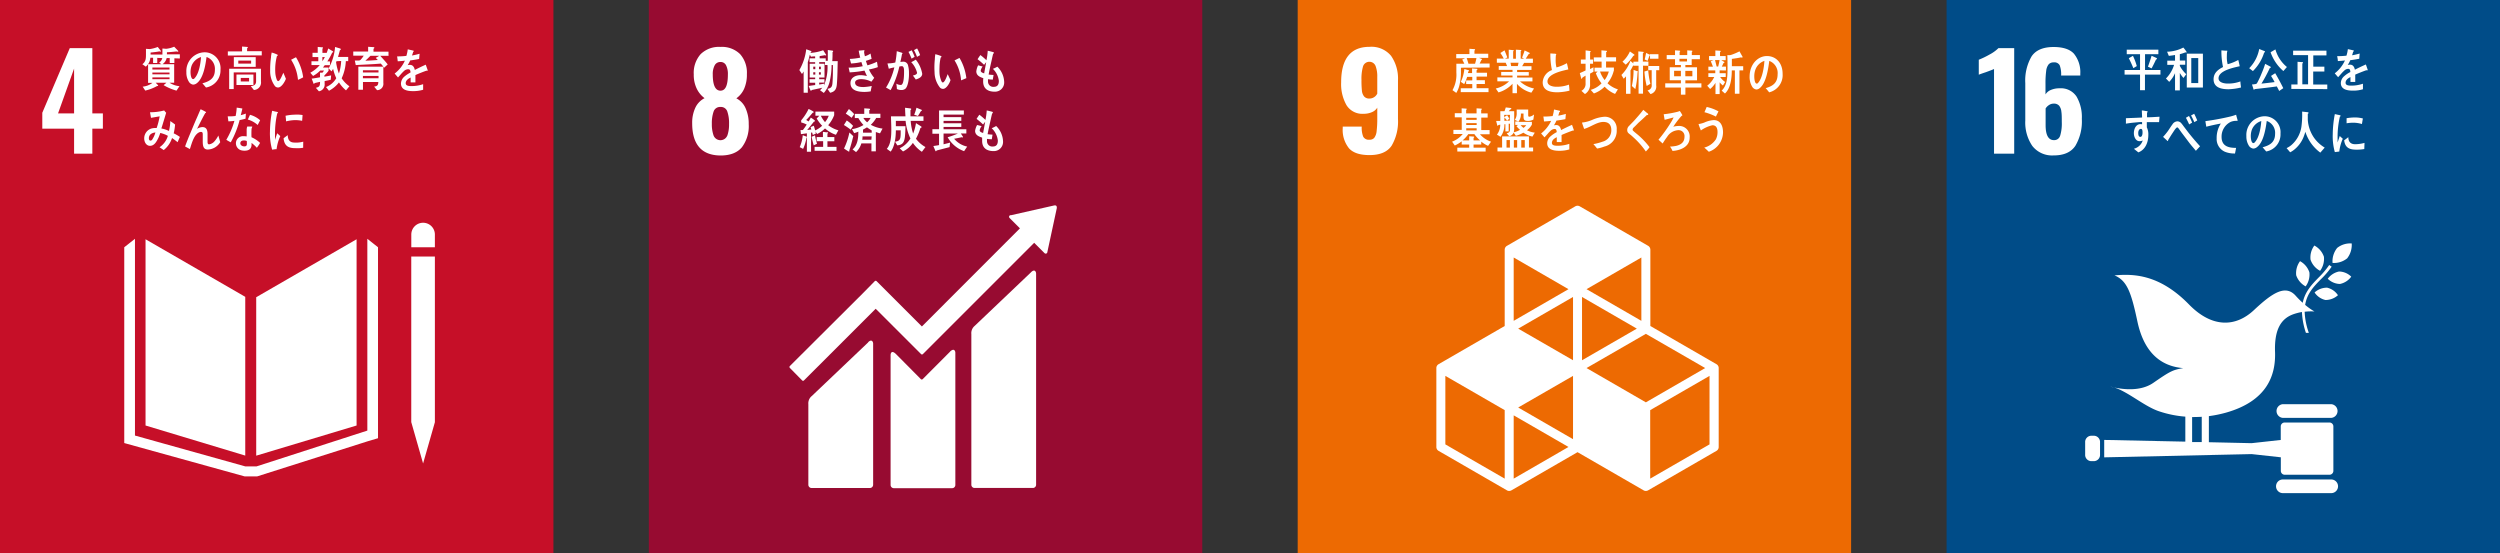 <svg xmlns="http://www.w3.org/2000/svg" viewBox="0 0 599.99 132.82"><rect x="0" y="0" width="599.99" height="132.82" fill="#333333" stroke="none"/><defs><style>.cls-1{fill:#c60f28;}.cls-2{fill:#fff;}.cls-3{fill:#004c88;}.cls-4{fill:#970b31;}.cls-5{fill:#ed6a02;}</style></defs><g id="レイヤー_2" data-name="レイヤー 2"><g id="レイヤー_1-2" data-name="レイヤー 1"><rect class="cls-1" width="132.82" height="132.82"/><path class="cls-2" d="M17.78,30.88H10.15V27.06l6.6-15.51h5.41V27.22h2.53v3.66H22.16v6H17.78Zm0-3.66V16.46L13.93,27.22Z"/><polygon class="cls-2" points="58.86 71.24 34.93 57.42 34.93 102.12 58.86 109.34 58.86 71.24"/><polygon class="cls-2" points="61.49 71.33 61.49 109.36 85.58 102.12 85.58 57.42 61.49 71.33"/><polygon class="cls-2" points="99.41 101.33 98.71 101.33 101.54 111.23 104.37 101.33 103.66 101.33 104.37 101.33 104.37 61.56 103.66 61.56 102.96 61.56 102.22 61.56 100.81 61.56 100.11 61.56 99.41 61.56 98.7 61.56 98.7 101.33 99.41 101.33"/><polygon class="cls-2" points="90.72 59.34 88.16 57.31 88.16 103.34 61.57 111.93 60.34 111.93 60.09 111.93 58.86 111.93 32.39 104.53 32.39 57.31 29.82 59.34 29.82 106.33 58.74 114.34 60.09 114.34 60.34 114.34 61.69 114.34 88.36 105.87 90.72 105.17 90.72 59.34"/><path class="cls-2" d="M104.37,56.29a2.83,2.83,0,0,0-5.66,0v3.05h5.66Z"/><path class="cls-2" d="M37.74,13.89v1.23h-1V13.85h-.65A3.22,3.22,0,0,1,35,16l-.83-.58c.84-.68.86-1.33.86-2.44,0-.42,0-.84,0-1.26l.9.06a8.28,8.28,0,0,0,1.93-.51l.79,1c0,.09-.1.12-.16.12a.47.47,0,0,1-.2-.06c-.71.13-1.43.21-2.15.28,0,.16,0,.31,0,.47h3.48v.89Zm4.11.1v1.13H40.73V13.93H40A2.39,2.39,0,0,1,39,15.4h2.8v4.46H40.69a5.25,5.25,0,0,0,2.39.82l-.72,1.07a12.48,12.48,0,0,1-3.09-1.31c.21-.21.46-.37.66-.58H37.37c.08.1.59.58.59.67a.12.12,0,0,1-.13.11l-.12,0a10.78,10.78,0,0,1-2.85,1.1l-.62-.94a4.73,4.73,0,0,0,2.36-.92H35.54V15.4h3.2c-.19-.11-.38-.25-.56-.37a1.75,1.75,0,0,0,.8-1.7c0-.56,0-1.13,0-1.69l.9.07a6.65,6.65,0,0,0,1.92-.5l.89.92s.11.1.11.17-.13.11-.18.11a.59.59,0,0,1-.25-.07c-.77.09-1.54.17-2.31.2,0,.17,0,.33,0,.5h3.1v1Zm-1.17,2.22H36.57v.47h4.11Zm0,1.19H36.57v.44h4.12Zm0,1.17H36.57V19h4.12Z"/><path class="cls-2" d="M49.44,21c-.3-.33-.57-.69-.87-1,1.54-.43,3-1.06,3-3.22a3,3,0,0,0-2-3.1c-.26,2-.78,5.11-2.31,6.27a1.49,1.49,0,0,1-.91.36,1.44,1.44,0,0,1-1-.66,4.05,4.05,0,0,1-.62-2.34,4.48,4.48,0,0,1,4.3-4.76,3.82,3.82,0,0,1,3.89,4.15A4.16,4.16,0,0,1,49.44,21ZM46,15.74a4.57,4.57,0,0,0-.27,1.56c0,.47.09,1.68.63,1.68.2,0,.36-.22.48-.37.92-1.09,1.31-3.42,1.4-4.92A3.56,3.56,0,0,0,46,15.74Z"/><path class="cls-2" d="M54.68,13.33v-1h3.41V11.17l1.22.09c.07,0,.16,0,.16.13s-.1.17-.17.2v.7h3.52v1Zm6.25,8.27-.74-.92c.68-.14,1.27-.23,1.27-1.22V17.37H56.09v4H55V16.49h7.63v3.05A1.79,1.79,0,0,1,60.93,21.6Zm-4.81-5.55V13.71h5.25v2.34Zm.63,4.35V17.89h4.07V20.4Zm3.52-5.85H57.19v.71h3.08Zm-.49,4.15h-2v.85h2Z"/><path class="cls-2" d="M66.75,21a1,1,0,0,1-.76-.33,6,6,0,0,1-1.15-3.76,19.22,19.22,0,0,1,.2-3.13c0-.4.1-.78.16-1.17a6.88,6.88,0,0,1,1.38.51.15.15,0,0,1,.08.12.26.26,0,0,1-.2.22,12.62,12.62,0,0,0-.4,3.75,5.55,5.55,0,0,0,.24,1.52c.06.21.21.74.46.73.46,0,1-1.52,1.25-2l.61,1.45C68.33,19.7,67.52,21,66.75,21Zm4.76-1.85a10.51,10.51,0,0,0-1.65-4.81c.4-.19.78-.42,1.18-.6a12.36,12.36,0,0,1,1.72,4.82C72.35,18.78,71.93,19,71.51,19.16Z"/><path class="cls-2" d="M79.75,12.59a15.85,15.85,0,0,1-1.19,2.14h.63v.92H77.94c-.14.18-.28.37-.43.55h1.34V17a10,10,0,0,1-1,1.11v.29c.53-.09,1.08-.18,1.62-.31l-.09,1.05c-.49.14-1,.21-1.47.32v.67a1.63,1.63,0,0,1-1.38,1.78l-.72-.83c.84-.24,1-.4,1-1.44l-1.32.3c0,.06-.07.19-.14.19s-.09,0-.11-.1l-.44-1.16c.66-.08,1.32-.2,2-.32,0-.37,0-.74,0-1.11l.59,0a2.55,2.55,0,0,0,.37-.52h-.9a7.4,7.4,0,0,1-1.72,1.31l-.67-.77a8.15,8.15,0,0,0,2.28-1.85h-2V14.7h1.64v-1H75V12.67h1.25V11.26l1.16.1a.1.1,0,0,1,.11.11.29.29,0,0,1-.14.21v1H78.8l-.67.66a14.62,14.62,0,0,0,.64-1.71l1.07.65a.21.21,0,0,1,.11.18C80,12.59,79.82,12.6,79.75,12.59Zm-2.38,1.1v1a10.12,10.12,0,0,0,.6-1Zm5.67,8a8.44,8.44,0,0,1-1.69-1.91,7.24,7.24,0,0,1-2.4,2l-.71-.89a4.9,4.9,0,0,0,2.46-2.12,11.55,11.55,0,0,1-.76-2.26,4,4,0,0,1-.39.62l-.67-.72a13,13,0,0,0,1.54-5.14l1.24.38a.22.22,0,0,1,.13.19c0,.11-.15.2-.22.22-.14.54-.28,1.08-.45,1.61h2.45v1H83a11,11,0,0,1-1,4.12,7,7,0,0,0,1.86,1.92Zm-2.28-7-.1.26a12.78,12.78,0,0,0,.68,2.69,11.56,11.56,0,0,0,.54-3Z"/><path class="cls-2" d="M91.26,13.39c.6.69,1.23,1.34,1.79,2.07l-.87.8a8,8,0,0,0-.8-1c-2,.18-4,.23-6,.36l-.23-1.1h1a.57.57,0,0,0,.38-.16,6,6,0,0,0,.76-1H84.78v-1h3.57V11.23l1.38.09c.07,0,.11.08.11.16s-.13.2-.2.23v.69h3.6v1Zm-.77,8.25-.7-.85c.65-.11,1-.24,1-1.11H87.11v1.86H86V16h6V19.9A1.52,1.52,0,0,1,90.49,21.64ZM87.1,16.87v.52h3.74v-.52Zm3.75,1.36H87.1v.56h3.75Zm-1.93-4.84c-.41.38-.8.82-1.24,1.17,1,0,2-.1,3-.16-.17-.16-.34-.34-.5-.51.28-.16.56-.32.84-.5Z"/><path class="cls-2" d="M102.54,17a.24.24,0,0,1-.14-.05c-.71.23-2.06.77-2.7,1.07v1.75H98.55c0-.16,0-.33,0-.52v-.64c-.78.36-1.18.83-1.18,1.35s.45.7,1.34.7a8.65,8.65,0,0,0,2.84-.46l0,1.34a8.17,8.17,0,0,1-2.45.33c-1.91,0-2.87-.6-2.87-1.83a2.29,2.29,0,0,1,.8-1.64,7.81,7.81,0,0,1,1.49-1c0-.51-.18-.77-.46-.77A1.43,1.43,0,0,0,97,17a9.74,9.74,0,0,0-.76.78c-.36.4-.58.67-.72.81-.17-.21-.45-.52-.81-.94a8,8,0,0,0,2.46-3.09c-.52.07-1.09.12-1.72.15a11.82,11.82,0,0,0-.15-1.18,16.64,16.64,0,0,0,2.23-.12,9.25,9.25,0,0,0,.33-1.57l1.32.3a.14.14,0,0,1,.12.13c0,.07,0,.13-.16.17,0,.2-.14.5-.26.88a17.4,17.4,0,0,0,1.82-.42l-.11,1.25c-.53.12-1.26.23-2.15.36a7.13,7.13,0,0,1-.61,1.14,2,2,0,0,1,.56-.08c.59,0,1,.4,1.16,1.22.78-.41,1.67-.84,2.63-1.27l.45,1.28C102.66,16.91,102.62,17,102.54,17Z"/><path class="cls-2" d="M42.62,34.13a15.13,15.13,0,0,0-1.33-1,6.05,6.05,0,0,1-2,2.89l-1-.68a5,5,0,0,0,2-2.74,7,7,0,0,0-1.83-.69A10.14,10.14,0,0,1,38,33.12C37.54,34.06,37,35,36,35c-.81,0-1.39-.79-1.39-1.78a2.48,2.48,0,0,1,1.8-2.4,4.36,4.36,0,0,1,1.19-.1,18.23,18.23,0,0,0,.72-2.8l-2.08.36L36,26.94h.11a13.12,13.12,0,0,0,3.29-.43,5,5,0,0,0,.48.55c-.21.72-.43,1.43-.65,2.15-.17.55-.32,1.09-.51,1.62a7.14,7.14,0,0,1,1.83.6,11.09,11.09,0,0,0,.32-2.37c.39.27.78.53,1.15.83A14.08,14.08,0,0,1,41.69,32a10.69,10.69,0,0,1,1.48.86C43,33.24,42.81,33.7,42.62,34.13Zm-6.89-.94c0,.29.11.55.37.55a.48.48,0,0,0,.41-.21,6.14,6.14,0,0,0,.79-1.74C36.62,31.85,35.73,32.19,35.73,33.19Z"/><path class="cls-2" d="M49.86,35.89c-1.3,0-1.2-1.38-1.2-2.46V32.37c0-.32,0-.7-.35-.7a.86.86,0,0,0-.27,0c-1.46.42-2,2.69-2.47,4.11l-1.15-.63c.4-1.11.84-2.19,1.3-3.28s1-2.44,1.55-3.65c.3-.67.57-1.36.88-2a12.93,12.93,0,0,1,1.23.63.12.12,0,0,1,.07.11.16.16,0,0,1-.17.15c-.65,1.13-1.24,2.33-1.83,3.5l-.18.31a2.81,2.81,0,0,1,1.3-.42c1,0,1.24.73,1.24,1.7,0,.59,0,1.16,0,1.74,0,.3,0,.7.37.7A2.07,2.07,0,0,0,51.4,34a6.38,6.38,0,0,0,1-1.48c.16.54.31,1.07.45,1.6A3.62,3.62,0,0,1,49.86,35.89Z"/><path class="cls-2" d="M58.94,28.48c-.48.14-.95.25-1.43.34a22.91,22.91,0,0,1-2.13,5.34c-.36-.18-.72-.39-1.07-.61A18.55,18.55,0,0,0,56.26,29a9.89,9.89,0,0,1-1.45.12c-.05-.4-.11-.79-.16-1.2a4.78,4.78,0,0,0,.54,0,8.88,8.88,0,0,0,1.36-.09,13,13,0,0,0,.26-2c.46.07.91.12,1.36.22-.12.53-.24,1.07-.39,1.59A10.7,10.7,0,0,0,59,27.26C59,27.66,58.94,28.07,58.94,28.48Zm2.72,7a9,9,0,0,0-1.29-1.18c0,.13,0,.26,0,.38,0,1.18-.8,1.49-1.68,1.49a3,3,0,0,1-.93-.14,1.74,1.74,0,0,1-1.14-1.62,1.7,1.7,0,0,1,1.78-1.73,5.49,5.49,0,0,1,.8.06c0-.53,0-1.07,0-1.6a2.38,2.38,0,0,1,.14-.78h.88c.06,0,.34,0,.34.09s0,0,0,0a1.32,1.32,0,0,0-.2.7,17.82,17.82,0,0,0,0,1.79,7,7,0,0,1,2.06,1.36A11.07,11.07,0,0,1,61.66,35.45Zm-2.43-1.64a1.62,1.62,0,0,0-.7-.13c-.37,0-.83.12-.85.65s.54.77.92.77.63-.08.65-.57C59.25,34.29,59.24,34.05,59.23,33.81ZM61.84,30a5.91,5.91,0,0,0-2.37-1.31L60,27.55a6,6,0,0,1,2.43,1.31Z"/><path class="cls-2" d="M66.38,35.8c-.36,0-.71.08-1.07.12a14.33,14.33,0,0,1-.52-4.39,27.34,27.34,0,0,1,.52-4.94l.85.2a2.23,2.23,0,0,1,.43.1.14.14,0,0,1,.11.15.16.16,0,0,1-.16.15A22.11,22.11,0,0,0,66,32.32c0,.42,0,.83,0,1.25.17-.52.34-1.06.53-1.59l.74.68A10.69,10.69,0,0,0,66.38,35.8Zm6.38-.34a7.81,7.81,0,0,1-1.8.1c-1.41,0-2.72-.27-2.9-2.38.33-.25.67-.51,1-.74,0,1.2.57,1.74,1.49,1.77A6.44,6.44,0,0,0,72.78,34C72.77,34.45,72.76,35,72.76,35.46ZM72.51,29a7.6,7.6,0,0,0-2.28-.14,10.65,10.65,0,0,0-1.58.27c0-.42-.07-.93-.12-1.35a11.91,11.91,0,0,1,2.23-.26,7.74,7.74,0,0,1,1.86.09C72.58,28.07,72.56,28.54,72.51,29Z"/><rect class="cls-3" x="467.17" width="132.82" height="132.82"/><path class="cls-2" d="M478.56,16.56c-.23.12-.9.38-2,.78-.88.29-1.43.49-1.66.59V14.34a20.84,20.84,0,0,0,2.58-1.25,8.91,8.91,0,0,0,2.14-1.54h3.78V36.88h-4.84Z"/><path class="cls-2" d="M487.73,35a10,10,0,0,1-1.67-6.06v-9a11.52,11.52,0,0,1,1.5-6.39q1.5-2.26,5.29-2.27,3.38,0,4.87,1.59a7,7,0,0,1,1.54,4.82l0,.44h-4.6a6.16,6.16,0,0,0-.34-2.46,1.44,1.44,0,0,0-1.44-.7,1.57,1.57,0,0,0-1.21.47,3,3,0,0,0-.59,1.56,22,22,0,0,0-.17,3.1v2.56a2.7,2.7,0,0,1,1.31-1.08,5.2,5.2,0,0,1,2.07-.39,4.5,4.5,0,0,1,4.08,2,9.75,9.75,0,0,1,1.26,5.33,11.51,11.51,0,0,1-1.56,6.49q-1.56,2.3-5.22,2.29A6,6,0,0,1,487.73,35Zm6.69-2.39a10,10,0,0,0,.4-3.33c0-1.06,0-1.89-.1-2.47a2.7,2.7,0,0,0-.51-1.41,1.59,1.59,0,0,0-1.3-.53,2,2,0,0,0-1.17.35,2.57,2.57,0,0,0-.8.81v4c0,2.4.67,3.6,2,3.6A1.46,1.46,0,0,0,494.42,32.58Z"/><path class="cls-2" d="M555.44,58.92a4.78,4.78,0,0,0-.92,3.4A4.77,4.77,0,0,0,556.81,65a4.82,4.82,0,0,0,.92-3.39,4.8,4.8,0,0,0-2.29-2.68"/><path class="cls-2" d="M553.33,68.75a4.79,4.79,0,0,0,.91-3.4A4.73,4.73,0,0,0,552,62.68a4.82,4.82,0,0,0-.92,3.39,4.81,4.81,0,0,0,2.3,2.68"/><path class="cls-2" d="M558.65,66.9a4.3,4.3,0,0,0,2.93,1.25,4.47,4.47,0,0,0,2.71-1.75,4.26,4.26,0,0,0-2.93-1.24,4.47,4.47,0,0,0-2.71,1.74"/><path class="cls-2" d="M560.89,59.53a5.16,5.16,0,0,0-1.09,3.57A5,5,0,0,0,563.31,62a5.22,5.22,0,0,0,1.09-3.57,5,5,0,0,0-3.51,1.09"/><path class="cls-2" d="M558.1,72a4.47,4.47,0,0,0,3-1.15,4.26,4.26,0,0,0-2.61-1.81,4.42,4.42,0,0,0-3,1.15A4.22,4.22,0,0,0,558.1,72"/><path class="cls-2" d="M559.48,97h-11.6a1.65,1.65,0,0,0,0,3.29h11.6a1.65,1.65,0,0,0,0-3.29"/><path class="cls-2" d="M559.48,115.07h-11.6a1.64,1.64,0,1,0,0,3.28h11.6a1.64,1.64,0,0,0,0-3.28"/><path class="cls-2" d="M507.3,93a6,6,0,0,0-.81-.21s.3.09.81.21"/><path class="cls-2" d="M559.05,101.4H548.3a.94.94,0,0,0-.93.94v3.25l-7,.77-10.25-.23V99.87a29.52,29.52,0,0,0,4.08-.83c9.87-2.79,12-8.93,11.8-14.58s1.63-8,4.27-9a12.76,12.76,0,0,1,2.19-.58,17.66,17.66,0,0,0,.95,5l.7,0a16.76,16.76,0,0,1-1-5.06,12.53,12.53,0,0,1,2.35-.07,14.21,14.21,0,0,1-2.23-1.58c.44-2.73,2.06-4.4,3.73-6.11A20,20,0,0,0,559.59,64L559,63.6a20,20,0,0,1-2.53,3c-1.63,1.67-3.28,3.37-3.83,6.07a20.91,20.91,0,0,1-1.69-1.7c-2.44-2.73-5.57-.72-10,3.44s-10.09,4.3-15.58-1.32c-7.24-7.42-13.56-7.37-17.9-7,3,1.26,4,4,5.5,11.07,1.58,7.39,5.54,10.73,11,11.19-2.52.41-3.17.76-7.21,3.55-3.16,2.18-7.6,1.49-9.4,1.08,3.3,1,7.22,4.5,10.72,5.7a25.83,25.83,0,0,0,6.39,1.31v6L505,105.58v4.18l35.39-.78,7,.77V113a.94.94,0,0,0,.93.94h10.75A.94.94,0,0,0,560,113V102.34A.94.94,0,0,0,559.05,101.4Zm-32.95-1.31q1.15,0,2.31-.06v6.06l-2.31,0Z"/><path class="cls-2" d="M504,109.07a1.5,1.5,0,0,1-1.37,1.6h-.83a1.5,1.5,0,0,1-1.37-1.6v-2.89a1.5,1.5,0,0,1,1.37-1.6h.83a1.5,1.5,0,0,1,1.37,1.6Z"/><path class="cls-2" d="M514.78,17.91v3.74H513.6V17.91h-3.71V16.8h3.71V13h-3.19V11.92H518V13h-3.2V16.8h3.7v1.11ZM512,16.36c-.34-.81-.7-1.63-1.1-2.39l1-.57a14.27,14.27,0,0,1,.92,2.46Zm5.44-2.08c-.34.72-.68,1.43-1.07,2.13l-.87-.41c.32-.86.61-1.73.87-2.62l1.17.53a.26.26,0,0,1,.13.2C517.66,14.23,517.5,14.28,517.43,14.28Z"/><path class="cls-2" d="M524.66,12.62a.32.32,0,0,1-.15-.06,10.78,10.78,0,0,1-1.36.44v1.53h1.3v1h-1.3v.28a7.64,7.64,0,0,0,1.54,2l-.66.9a6.75,6.75,0,0,1-.88-1.2v4.19H522V17.56a7,7,0,0,1-1.4,2.09l-.78-.81a7.87,7.87,0,0,0,1.95-3.28h-1.63v-1H522V13.2c-.5.09-1,.15-1.49.21l-.42-1a8.85,8.85,0,0,0,3.9-1,8.47,8.47,0,0,1,.8,1.07A.16.16,0,0,1,524.66,12.62Zm.16,8.38V12.88h3.87V21Zm2.75-7.07H525.9v6h1.67Z"/><path class="cls-2" d="M534.87,21.42c-1.39,0-3.62-.21-3.62-2.39,0-1.58,1.17-2.39,2.27-2.94a17.55,17.55,0,0,1-.39-4l.89.07.44,0s.1,0,.1.1a.2.2,0,0,1-.06.13,7.4,7.4,0,0,0-.06,1,7,7,0,0,0,.18,2,.16.16,0,0,0,.09,0,10.83,10.83,0,0,0,2.46-1c.15.49.24,1,.36,1.5-1.22.29-5.09,1-5.09,2.9,0,1.06,1.45,1.26,2.12,1.26a8.4,8.4,0,0,0,3.13-.51c0,.48.1,1,.14,1.46A14.87,14.87,0,0,1,534.87,21.42Z"/><path class="cls-2" d="M543.39,12.61a10.64,10.64,0,0,1-2.7,4.45l-.89-.69a8.85,8.85,0,0,0,2.4-4.61l1.29.51a.17.17,0,0,1,.1.15A.2.2,0,0,1,543.39,12.61ZM547,21.83l-.57-1.09c-1.77.26-3.54.44-5.31.65a.26.26,0,0,1-.18.13c-.06,0-.09,0-.11-.1l-.36-1.15a6.12,6.12,0,0,0,.86-.1c.23-.06.26-.08.4-.31a21,21,0,0,0,1.09-2.35,20.46,20.46,0,0,0,.81-2.19l1.23.66a.2.2,0,0,1,.12.16c0,.12-.15.19-.24.2a37.89,37.89,0,0,1-2,3.73c1.06-.11,2.11-.23,3.16-.37-.27-.5-.55-1-.86-1.47.32-.23.65-.44,1-.66.69,1.16,1.33,2.37,1.94,3.59Zm1-4.78a10.47,10.47,0,0,1-3.07-4.51l1.16-.68a8.39,8.39,0,0,0,2.76,4.22Z"/><path class="cls-2" d="M549.91,21.34V20.27h1.49V14.83l1.15.08c.07,0,.16,0,.16.13a.22.22,0,0,1-.16.2v5h1.38v-7h-3.59V12.16h8v1.13h-3.16V16h2.66v1.17h-2.68v3.11h3.38v1.11Z"/><path class="cls-2" d="M568.1,16.9a.24.24,0,0,1-.15-.06c-.7.24-2.06.78-2.7,1.07v1.76H564.1c0-.16,0-.33,0-.52V18.5c-.78.36-1.17.83-1.17,1.35s.45.7,1.33.7a8.61,8.61,0,0,0,2.84-.46l0,1.33a7.8,7.8,0,0,1-2.44.33c-1.91,0-2.87-.6-2.87-1.82a2.24,2.24,0,0,1,.8-1.64,6.86,6.86,0,0,1,1.48-1c0-.51-.17-.77-.46-.77a1.39,1.39,0,0,0-1,.43,8.06,8.06,0,0,0-.75.77c-.36.4-.59.68-.72.81l-.81-.93a8.19,8.19,0,0,0,2.45-3.09c-.51.07-1.09.11-1.71.15,0-.43-.1-.83-.16-1.19a16.79,16.79,0,0,0,2.23-.11,9,9,0,0,0,.34-1.57l1.31.29c.08,0,.12.07.12.14s0,.13-.16.17a8.4,8.4,0,0,1-.26.88,16.84,16.84,0,0,0,1.82-.42l-.1,1.25c-.54.11-1.26.23-2.16.35a6.29,6.29,0,0,1-.6,1.14,2.2,2.2,0,0,1,.55-.07c.6,0,1,.39,1.16,1.21.78-.41,1.67-.83,2.64-1.26l.44,1.27C568.21,16.86,568.17,16.9,568.1,16.9Z"/><path class="cls-2" d="M518.17,29.31l-1.19,0c-.59,0-1.17,0-1.75,0,0,.42,0,.84,0,1.26a3.71,3.71,0,0,1,.36,1.8c0,1.91-.78,3.6-2.4,4.2-.35-.3-.72-.56-1.06-.87a3,3,0,0,0,2.12-2,1.53,1.53,0,0,1-.81.18c-.83,0-1.32-1-1.32-1.91,0-1.1.55-2.18,1.58-2.18a1.31,1.31,0,0,1,.39.05c0-.19,0-.37,0-.55-.66,0-1.33.08-2,.14s-1.26.15-1.88.25c0-.43,0-.88,0-1.31,1.3-.06,2.58-.09,3.88-.17,0-.56-.05-1.12-.06-1.69.28,0,.59.07.87.12a3.48,3.48,0,0,1,.36.05c.07,0,.15,0,.15.14a.34.34,0,0,1-.13.24c0,.36,0,.73,0,1.09,1,0,2-.08,3-.14Zm-4.35,1.62c-.45,0-.65.5-.65,1s.12.92.52.92.51-.64.51-1S514.2,30.93,513.82,30.93Z"/><path class="cls-2" d="M527,36.19c-.49-.61-1.08-1.25-1.59-1.93s-1.25-1.66-1.85-2.45l-.61-.85c-.11-.13-.24-.38-.43-.38s-.52.47-.66.67-.39.59-.58.87c-.33.5-.62,1-.94,1.5v.06c0,.09,0,.17-.13.17l-1.08-1a15.42,15.42,0,0,0,1.15-1.39c.37-.52.7-1.09,1.09-1.6a1.47,1.47,0,0,1,1.22-.74,1.28,1.28,0,0,1,1,.57c.22.24.42.56.62.81.46.6.91,1.22,1.38,1.79.72.9,1.66,2,2.42,2.81Zm-1.61-6.33c-.24-.55-.51-1.07-.78-1.59l.74-.44a13.79,13.79,0,0,1,.75,1.6Zm1.23-.54a12.43,12.43,0,0,0-.78-1.6l.75-.42c.27.51.52,1.06.74,1.6Z"/><path class="cls-2" d="M536.91,29h-.13a3.58,3.58,0,0,0-1.39.24,3.91,3.91,0,0,0-2.22,3.62c0,2.36,1.89,2.63,3.48,2.63-.08.45-.16.9-.26,1.35h-.22a6,6,0,0,1-2.18-.41,3.32,3.32,0,0,1-2-3.23,6.29,6.29,0,0,1,1-3.55c-1.17.21-2.34.47-3.49.76-.07-.45-.16-.9-.21-1.34a58.47,58.47,0,0,0,6-1.11,13,13,0,0,0,1.38-.43c0,.17.35,1.27.35,1.36S537,29,536.91,29Z"/><path class="cls-2" d="M543.89,36.35c-.31-.33-.58-.68-.88-1,1.54-.43,3-1.06,3-3.22a3,3,0,0,0-2-3.1c-.27,2-.79,5.1-2.32,6.26a1.44,1.44,0,0,1-.9.37,1.48,1.48,0,0,1-1.05-.66,4.15,4.15,0,0,1-.62-2.34,4.48,4.48,0,0,1,4.3-4.76,3.82,3.82,0,0,1,3.89,4.15A4.14,4.14,0,0,1,543.89,36.35Zm-3.44-5.25a4.57,4.57,0,0,0-.27,1.56c0,.47.09,1.68.64,1.68.19,0,.36-.22.47-.37.92-1.09,1.31-3.43,1.41-4.92A3.53,3.53,0,0,0,540.45,31.1Z"/><path class="cls-2" d="M556.87,36.63a9.86,9.86,0,0,1-3.59-5,14.59,14.59,0,0,1-.53,1.49,7.43,7.43,0,0,1-2.12,2.78,5.7,5.7,0,0,1-1,.65l-.86-1a5.4,5.4,0,0,0,1.16-.74,7.23,7.23,0,0,0,2.41-4.47,21.18,21.18,0,0,0,.16-3.56l1.35.15c.08,0,.19.06.19.17a.22.22,0,0,1-.18.2c0,.47,0,.93,0,1.4a8.48,8.48,0,0,0,1.52,4.39,8.38,8.38,0,0,0,2.54,2.33Z"/><path class="cls-2" d="M561.42,36.37l-1.07.13a14,14,0,0,1-.5-4.29,26.92,26.92,0,0,1,.5-4.83l.85.19a2,2,0,0,1,.42.1.14.14,0,0,1,.11.15.16.16,0,0,1-.16.15,21.56,21.56,0,0,0-.56,5c0,.41,0,.81,0,1.22.17-.51.34-1,.52-1.55l.73.66A10.54,10.54,0,0,0,561.42,36.37Zm6-.6a11,11,0,0,1-1.71.15c-1.48,0-2.87-.18-3.12-2.24.35-.25.69-.52,1-.76,0,1.18.65,1.69,1.62,1.69a8.28,8.28,0,0,0,2.26-.32Zm-.56-6a7.27,7.27,0,0,0-2.17-.32,9.88,9.88,0,0,0-1.52.14c0-.41,0-.81,0-1.22a11.93,11.93,0,0,1,2.15-.18,7.53,7.53,0,0,1,1.76.24C567,28.9,566.92,29.36,566.85,29.8Z"/><rect class="cls-4" x="155.72" width="132.82" height="132.82"/><path class="cls-2" d="M166.12,29.56a8.5,8.5,0,0,1,.75-3.69,4.88,4.88,0,0,1,2.22-2.31,6.19,6.19,0,0,1-1.87-2.27,7.58,7.58,0,0,1-.72-3.45A6.75,6.75,0,0,1,168.15,13a6.27,6.27,0,0,1,4.76-1.74A6.19,6.19,0,0,1,177.63,13a6.7,6.7,0,0,1,1.62,4.78,8.39,8.39,0,0,1-.68,3.57,5.68,5.68,0,0,1-1.85,2.25,4.83,4.83,0,0,1,2.22,2.38,9.07,9.07,0,0,1,.75,3.84,8.41,8.41,0,0,1-1.62,5.5c-1.09,1.32-2.81,2-5.16,2Q166.12,37.25,166.12,29.56Zm8.43,3a8,8,0,0,0,.42-2.8,8.51,8.51,0,0,0-.42-3,1.6,1.6,0,0,0-1.64-1.09,1.62,1.62,0,0,0-1.65,1.11,8.51,8.51,0,0,0-.42,2.95,8,8,0,0,0,.42,2.8,1.77,1.77,0,0,0,3.29,0Zm.14-14.71a4.6,4.6,0,0,0-.44-2.18,1.43,1.43,0,0,0-1.34-.79,1.5,1.5,0,0,0-1.38.79,4.35,4.35,0,0,0-.47,2.18c0,2.6.62,3.91,1.85,3.91S174.69,20.44,174.69,17.84Z"/><path class="cls-2" d="M247.45,65.34l-13.56,12.9a2.26,2.26,0,0,0-.77,1.94v36.16a.77.77,0,0,0,.77.77h14a.77.77,0,0,0,.77-.77V65.67c0-.43-.33-1.21-1.22-.33"/><path class="cls-2" d="M208.38,82.15l-13.56,12.9A2.25,2.25,0,0,0,194,97v19.35a.78.78,0,0,0,.78.77h14a.78.78,0,0,0,.77-.77V82.47c0-.42-.34-1.2-1.22-.32"/><path class="cls-2" d="M253.62,49.7a.42.42,0,0,0-.12-.3.41.41,0,0,0-.25-.11h-.18l-10.39,2.35h-.19a.56.56,0,0,0-.2.11.4.4,0,0,0,0,.56l.12.12,2.37,2.37L221.25,78.35,210.38,67.48a.31.31,0,0,0-.44,0l-2.95,3h0L189.56,87.85a.33.33,0,0,0,0,.45l2.95,3a.31.31,0,0,0,.44,0l17.21-17.2,7.89,7.88a.05.05,0,0,0,0,0l3,3a.31.31,0,0,0,.44,0l26.71-26.71,2.49,2.49a.39.39,0,0,0,.55,0,.37.37,0,0,0,.12-.26v0l2.28-10.6Z"/><path class="cls-2" d="M228,84.41,221.43,91a.31.31,0,0,1-.42,0L215.06,85c-1.09-1.08-1.32-.2-1.32.23v31.16a.77.77,0,0,0,.77.77h14a.77.77,0,0,0,.77-.77V84.66c0-.43-.33-1.21-1.3-.25"/><path class="cls-2" d="M200.86,20c-.07,1.37-.46,2-1.63,2.26l-.65-.94c.82-.16,1.13-.38,1.21-1.4.11-1.42.11-2.87.11-4.3h-.32a18.33,18.33,0,0,1-.45,3.92,6.42,6.42,0,0,1-1.42,2.77l-.9-.65c.17-.2.37-.38.53-.6l-2.55.55c0,.09-.06.17-.15.17s-.13-.08-.16-.16l-.41-1c.53-.06,1-.14,1.57-.21v-.55h-1.35V19h1.35v-.39h-1.32V15.3h1.31v-.38h-1.34V14h1.34v-.46c-.32,0-.64,0-1,.08l-.27-.5c-.12.44-.22.9-.35,1.34,0,.08-.14.42-.14.48v7.31h-1V17.15a6.41,6.41,0,0,1-.4.61l-.63-.94a13.08,13.08,0,0,0,1.65-5l1.15.42a.15.15,0,0,1,.1.13c0,.1-.12.14-.18.15l0,.17a10.49,10.49,0,0,0,3-.64l.73,1.13a.12.12,0,0,1-.13.13.26.26,0,0,1-.18-.07c-.42.09-.85.15-1.27.22V14h1.46v.59h.5V12l1.1.15c.06,0,.18.06.18.16a.22.22,0,0,1-.14.19c0,.72,0,1.45-.07,2.17.43,0,.87,0,1.31,0C201,16.4,201,18.19,200.86,20Zm-5.19-4h-.49v.61h.49Zm0,1.34h-.49v.56h.49ZM197,16h-.44v.61H197Zm0,1.34h-.46v.56H197Zm1-1.74v-.69H196.6v.38h1.28v3.31H196.6V19h1.26v.82H196.6v.47l1.16-.2,0,.38a11.34,11.34,0,0,0,.84-4.86Z"/><path class="cls-2" d="M208.54,16.67a8.59,8.59,0,0,0,1.27,2c-.21.33-.45.63-.68.94A5.29,5.29,0,0,0,206.5,19c-.4,0-1.28.19-1.28.82,0,1,1.34,1.07,2,1.07a11.52,11.52,0,0,0,2-.26c-.1.43-.18.86-.26,1.3a9.75,9.75,0,0,1-1.43.13c-1.24,0-3.42-.16-3.42-2.12,0-1.42,1.38-1.9,2.39-1.9a6.89,6.89,0,0,1,1.56.21c-.2-.44-.4-.87-.59-1.31a24.93,24.93,0,0,1-3.55.43l-.25-1.14a15.39,15.39,0,0,0,3.38-.34c-.12-.35-.22-.69-.32-1a14.81,14.81,0,0,1-2.48.35l-.3-1.1a14.24,14.24,0,0,0,2.5-.31,15.49,15.49,0,0,1-.36-1.67l1.19-.11h.05a.14.14,0,0,1,.15.14.25.25,0,0,1-.1.18c0,.38.11.76.19,1.13a5.13,5.13,0,0,0,1.36-.65c.07.42.17.85.25,1.28-.45.17-.91.33-1.37.48.11.36.24.71.37,1.07a14.11,14.11,0,0,0,2.29-.86c.08.44.13.87.21,1.29A12.54,12.54,0,0,1,208.54,16.67Z"/><path class="cls-2" d="M217.34,21.25a1.48,1.48,0,0,1-1.1.35,2.16,2.16,0,0,1-1-.24c0-.43-.07-.85-.12-1.29a2,2,0,0,0,1.07.32c.79,0,.78-2.56.78-3.21,0-.47,0-1.3-.55-1.3a2.91,2.91,0,0,0-.58.09,22.13,22.13,0,0,1-2.09,5.66c-.38-.2-.73-.43-1.11-.61a15.91,15.91,0,0,0,2-4.85,11.74,11.74,0,0,0-1.33.33L213,15.28c0-.06.07-.07.1-.07l.25,0a7.22,7.22,0,0,0,1.52-.21,20.07,20.07,0,0,0,.35-2.71,8.34,8.34,0,0,1,.85.26c.13,0,.28.08.4.13s.13.06.13.14-.07.1-.12.12c-.11.64-.24,1.29-.4,1.93a5.9,5.9,0,0,1,.59-.06,1.15,1.15,0,0,1,1.28,1,6.26,6.26,0,0,1,.2,1.73C218.19,18.57,218,20.53,217.34,21.25Zm1.43-7.18a13.31,13.31,0,0,0-.74-1.62l.78-.38a14,14,0,0,1,.7,1.58Zm1,5c-.21-.33-.45-.63-.68-.94.28-.06,1-.23,1-.66a5.68,5.68,0,0,0-1.4-2.55,9.75,9.75,0,0,0,1.09-.61,7.3,7.3,0,0,1,1.55,3.4C221.31,18.58,220.33,18.9,219.76,19.09Zm.31-5.42a11.28,11.28,0,0,0-.73-1.62l.75-.41a9.34,9.34,0,0,1,.73,1.61Z"/><path class="cls-2" d="M226.38,21.33a1.05,1.05,0,0,1-.78-.3,6,6,0,0,1-1.31-3.7,18.14,18.14,0,0,1,.07-3.13c0-.4.06-.79.11-1.19a8.17,8.17,0,0,1,1.4.45.17.17,0,0,1,.08.12c0,.13-.11.2-.19.23a11.15,11.15,0,0,0-.28,2.32,14.12,14.12,0,0,0,0,1.45,5.49,5.49,0,0,0,.31,1.5c.07.22.24.73.48.71.47,0,1-1.56,1.17-2l.68,1.42C227.9,20,227.14,21.28,226.38,21.33Zm4.28-2a10.4,10.4,0,0,0-1.58-4.84c.41-.18.79-.4,1.2-.58a12.35,12.35,0,0,1,1.64,4.85C231.51,18.93,231.09,19.11,230.66,19.29Z"/><path class="cls-2" d="M238.66,22c-1.36,0-2.69-.57-2.71-2.41,0-.27,0-.54.05-.82-.71-.25-1.67-.57-1.69-1.63a4.39,4.39,0,0,1,.43-1.46c.37.08.74.2,1.1.28a2.21,2.21,0,0,0-.47,1c0,.4.56.57.83.64.15-.9.33-1.79.48-2.69-.17.22-.34.43-.5.65a20,20,0,0,0-1.57-1.35c.22-.34.44-.68.68-1a14.63,14.63,0,0,1,1.45,1.25,14.38,14.38,0,0,0,.31-2.28c.31.06.64.15.95.23a3.31,3.31,0,0,1,.39.11c.07,0,.13,0,.13.14a.44.44,0,0,1-.18.3c-.07.25-.13.52-.19.77-.11.54-.23,1.07-.36,1.61-.18.84-.38,1.7-.52,2.55a11.74,11.74,0,0,0,1.18.1l-.18,1.11a7.43,7.43,0,0,1-1.15-.09,2.8,2.8,0,0,0,0,.5,1.26,1.26,0,0,0,1.41,1.33c.83,0,1.2-.51,1.19-1.45a4.81,4.81,0,0,0-1.43-2.87,7,7,0,0,0,1.07-.52,5.37,5.37,0,0,1,1.64,3.7A2.2,2.2,0,0,1,238.66,22Z"/><path class="cls-2" d="M193.54,33.07a9.57,9.57,0,0,1-.8,2.66l-.81-.42a9.48,9.48,0,0,0,.73-2.86l.88.33a.16.16,0,0,1,.11.16C193.65,33,193.58,33.05,193.54,33.07Zm7.08-.72A7.46,7.46,0,0,1,198,30.82a6.7,6.7,0,0,1-1.9,1.34l-.4-.61.11.5a5.84,5.84,0,0,1-.76.34c0-.2-.1-.4-.15-.6l-.25.05v4.58h-1V32l-1.43.2-.1-1a2.16,2.16,0,0,0,.57,0c.33-.41.63-.86.92-1.3a5.7,5.7,0,0,0-1.33-.51v-.51a13,13,0,0,0,1.78-2.73,10.41,10.41,0,0,1,1,.52c.08.05.22.12.22.24s-.17.15-.23.15c-.51.59-1,1.19-1.57,1.73l.59.36a10.53,10.53,0,0,0,.52-.93c.16.1,1,.62,1,.8s-.14.15-.22.13c-.54.68-1.08,1.37-1.65,2.05l1-.12c-.06-.19-.12-.4-.19-.58l.78-.33c.12.38.23.75.33,1.13a6.12,6.12,0,0,0,1.67-1.12A9.45,9.45,0,0,1,196,28.43l.63-.65h-.93v-1h4.5v.86a8,8,0,0,1-1.44,2.4,7.27,7.27,0,0,0,2.45,1.24C201,31.63,200.82,32,200.62,32.35Zm-5.33,2.54a20.8,20.8,0,0,1-.5-2.07l.81-.33a14.07,14.07,0,0,0,.48,2Zm.21,1.3v-.95h2.05V33.89H196v-1h1.5V31.66c.26,0,.53.05.79.09a2.09,2.09,0,0,1,.35,0,.12.12,0,0,1,.09.12c0,.09-.09.15-.15.18v.85h1.66v1h-1.66v1.35h2.18v.95ZM197,27.78a7,7,0,0,0,1,1.53,5.39,5.39,0,0,0,.89-1.53Z"/><path class="cls-2" d="M204.16,31.12A15.26,15.26,0,0,0,202.53,30l.69-1.09a8.45,8.45,0,0,1,1.52,1.3Zm-.33,5a.34.34,0,0,1,0,.17.1.1,0,0,1-.1.1,11.87,11.87,0,0,1-1.17-.75,16.37,16.37,0,0,0,1.29-3.84l.93.87C204.51,33.82,204.19,35,203.83,36.11Zm.56-7.85a13.29,13.29,0,0,0-1.41-1l.75-1.1A9.65,9.65,0,0,1,205,27.38ZM211.2,32a8.47,8.47,0,0,1-1-.32v4.64h-1.06v-1.9h-2.42a4.62,4.62,0,0,1-1.27,2.08l-.84-.64c1.19-1,1.39-2.67,1.39-4.27a6.3,6.3,0,0,1-1,.36l-.54-.95A7.57,7.57,0,0,0,207.23,30,8.3,8.3,0,0,1,206,28.33h-.85v-1h2.27V26l1.21.08a.19.19,0,0,1,.18.18c0,.11-.11.17-.19.19v.85h2.67v1h-1a7.08,7.08,0,0,1-1.3,1.65,7.66,7.66,0,0,0,2.82.91Zm-2,.73H207c0,.26,0,.54-.08.8h2.21Zm0-1.43c-.38-.23-.76-.47-1.13-.74a9.74,9.74,0,0,1-.95.54c0,.25,0,.49,0,.74h2.09Zm-2-3a4.2,4.2,0,0,0,.91,1.05,3.93,3.93,0,0,0,.83-1.05Z"/><path class="cls-2" d="M221.25,36.43a7.85,7.85,0,0,1-2.16-2.14,6.06,6.06,0,0,1-2.37,2.06l-.8-.76a6,6,0,0,0,2.58-2.36A12.52,12.52,0,0,1,217.34,29H215V29c0,.43,0,.85,0,1.28h2.3a25.2,25.2,0,0,1-.13,2.61c-.19,1.41-.63,1.87-1.82,2L214.8,34c1.18-.14,1.34-.61,1.36-1.93v-.79H215c0,1.64-.26,3.89-1.25,5.11l-.92-.67c1-1.16,1.08-3.08,1.08-4.65,0-1.05-.06-2.1-.08-3.15h3.48c-.06-.68-.08-1.38-.1-2.06l1.28.16c.07,0,.2.05.2.16a.34.34,0,0,1-.18.25c0,.28,0,.54,0,.82s0,.45,0,.67h3.12V29h-3.07a12.48,12.48,0,0,0,.59,3.05,11.13,11.13,0,0,0,.68-2.5l1.22.77a.25.25,0,0,1,.12.2c0,.13-.2.18-.27.19a13.73,13.73,0,0,1-1.07,2.58,6.84,6.84,0,0,0,2.28,2ZM221,26.7c-.23.38-.45.77-.7,1.14l-.9-.31a11.79,11.79,0,0,0,.55-1.68l1.13.46c.07,0,.16.1.16.2S221,26.69,221,26.7Z"/><path class="cls-2" d="M231.38,36.28a7.43,7.43,0,0,1-3.95-3.34,21.9,21.9,0,0,0,2.46-.89h-3.44v2.58l1.57-.4-.13,1.08-3.12.81c0,.08-.09.18-.17.18a.12.12,0,0,1-.1-.08l-.5-1.17c.46-.08.92-.13,1.37-.23V32.1h-1.6V31h1.6V26.51h5.95v1h-4.87v.6h4.26V29h-4.26v.58h4.26v.88h-4.26v.57h5.47v1H230.6l.52.81A.15.15,0,0,1,231,33a.44.44,0,0,1-.19-.07c-.6.14-1.21.27-1.82.37a5.54,5.54,0,0,0,3.13,1.88Z"/><path class="cls-2" d="M238.42,36.26c-1.37,0-2.69-.57-2.71-2.4,0-.28,0-.55,0-.83-.72-.25-1.67-.56-1.69-1.62A4.11,4.11,0,0,1,234.5,30c.37.08.74.19,1.1.27a2.12,2.12,0,0,0-.48,1c0,.4.57.57.83.64.16-.9.33-1.79.49-2.69l-.51.65a17.82,17.82,0,0,0-1.56-1.34c.22-.34.44-.69.67-1a14.76,14.76,0,0,1,1.46,1.25,15.69,15.69,0,0,0,.31-2.27c.31.05.63.14.95.22a2.72,2.72,0,0,1,.38.11c.07,0,.14,0,.14.14a.48.48,0,0,1-.18.3c-.07.25-.13.53-.19.77-.12.54-.23,1.08-.36,1.61-.18.84-.38,1.7-.53,2.55.39.07.79.07,1.18.11l-.17,1.1a7.43,7.43,0,0,1-1.15-.09,2.8,2.8,0,0,0,0,.5,1.26,1.26,0,0,0,1.41,1.33c.83,0,1.2-.51,1.19-1.45A4.81,4.81,0,0,0,238,30.77a8.19,8.19,0,0,0,1.07-.53A5.37,5.37,0,0,1,240.73,34,2.2,2.2,0,0,1,238.42,36.26Z"/><rect class="cls-5" x="311.44" width="132.82" height="132.82"/><path class="cls-2" d="M323.77,35.61a7,7,0,0,1-1.52-4.86v-.37h4.56a5.84,5.84,0,0,0,.36,2.43,1.5,1.5,0,0,0,1.49.72,1.41,1.41,0,0,0,1.17-.47,3.17,3.17,0,0,0,.55-1.54,23.92,23.92,0,0,0,.16-3.11V25.84a2.74,2.74,0,0,1-1.29,1.08,4.93,4.93,0,0,1-2,.39,4.46,4.46,0,0,1-4.09-2.06,10.23,10.23,0,0,1-1.29-5.47q0-8.54,6.82-8.54a6.1,6.1,0,0,1,5.16,2.16,9.57,9.57,0,0,1,1.66,5.94v9.22A11.46,11.46,0,0,1,334,34.94q-1.51,2.28-5.33,2.28C326.38,37.22,324.76,36.69,323.77,35.61Zm6.77-13.15v-4a7,7,0,0,0-.41-2.63,1.6,1.6,0,0,0-3,.08,10.7,10.7,0,0,0-.38,3.33,22.26,22.26,0,0,0,.1,2.49,2.63,2.63,0,0,0,.51,1.39,1.58,1.58,0,0,0,1.3.53A2.08,2.08,0,0,0,330.54,22.46Z"/><path class="cls-2" d="M411.94,87.4l-15.86-9.16V59.93a1.1,1.1,0,0,0-.54-.94l-16.4-9.47a1.09,1.09,0,0,0-1.08,0L361.66,59a1.08,1.08,0,0,0-.54.94V78.24L345.26,87.4a1.06,1.06,0,0,0-.54.93v18.94a1.07,1.07,0,0,0,.54.94l16.4,9.47a1,1,0,0,0,.54.14,1.06,1.06,0,0,0,.54-.14l15.86-9.16,15.86,9.16a1,1,0,0,0,.54.14,1.06,1.06,0,0,0,.54-.14l16.4-9.47a1.07,1.07,0,0,0,.54-.94V88.33A1.06,1.06,0,0,0,411.94,87.4Zm-34.42,18-13.16-7.6,13.16-7.59Zm15.31-26.53-13.15,7.59V71.27Zm-15.31,7.59-13.16-7.59,13.16-7.6Zm3.24,1.87L395,80.12l14.24,8.21L395,96.56ZM393.92,77,380.76,69.4l13.16-7.6ZM376.43,69.4,363.28,77V61.8Zm-15.31,45.47-14.24-8.22V90.21l14.24,8.22Zm2.16,0V99.68l13.15,7.59Zm47-8.22-14.24,8.22V98.43l14.24-8.22Z"/><path class="cls-2" d="M350.62,16.25c0,.3,0,.59,0,.89a13,13,0,0,1-.43,3.57,6,6,0,0,1-.69,1.59l-.91-.66a7.64,7.64,0,0,0,.93-4.22c0-.71,0-1.42,0-2.12h1.92c-.17-.35-.34-.71-.52-1l.71-.32h-2.14v-1h3.17V11.71l1.17.08c.08,0,.18,0,.18.14s-.09.15-.15.17v.79h3.31v1h-2.22l.63.24a.12.12,0,0,1,.1.11c0,.07-.08.11-.13.12-.15.3-.28.6-.45.89h2.4v.95Zm-.05,5.86v-.93h2.77v-1h-1.47v-.89h1.47v-.85h-1.23a9.57,9.57,0,0,1-.71,1.75l-.81-.54a9.45,9.45,0,0,0,.85-3.09l1,.29a.13.13,0,0,1,.12.12c0,.1-.08.13-.15.14l-.12.42h1V16.42l1.19.1c.06,0,.09.09.09.15s-.12.18-.2.2v.58h2.51v.94h-2.51v.86h2v.91h-2v1h2.87v.95ZM352,13.94c.14.38.34,1.05.45,1.44a.39.39,0,0,1-.5-.08h2.06c.13-.45.24-.9.33-1.36Z"/><path class="cls-2" d="M367.52,22.24a6.9,6.9,0,0,1-3.46-2.12v2.25H363V20.1a7.3,7.3,0,0,1-3.37,2.08l-.65-.94a6.66,6.66,0,0,0,3.19-1.72h-2.81v-.94H363v-.45h-2.72v-.86H363v-.5h-3.31v-.91h2c-.1-.26-.2-.54-.33-.8h-2.12v-1h1.65a10.15,10.15,0,0,0-.81-1.34l1-.64c.23.56.46,1.13.67,1.7l-.55.28h.89V11.93l1.09.1a.11.11,0,0,1,.11.12c0,.08-.09.14-.14.17V14.1h.66V11.92L365,12a.12.12,0,0,1,.11.12c0,.08-.1.14-.15.16v1.8h.82l-.49-.26c.22-.57.44-1.13.61-1.72l1.11.54a.2.2,0,0,1,.13.17c0,.12-.17.13-.24.13-.24.39-.49.77-.73,1.14h1.72v1h-2.11c-.16.28-.31.54-.47.8h2.24v.91h-3.45v.5h2.8v.86h-2.8v.45h3.68v.94H364.8a7.08,7.08,0,0,0,3.36,1.7Zm-5-7.18.15.8h1.59c.07-.26.12-.54.18-.8Z"/><path class="cls-2" d="M373.79,22.15c-1.37,0-3.55-.22-3.55-2.39a3.3,3.3,0,0,1,2.22-2.94,18.12,18.12,0,0,1-.38-4l.87.06c.14,0,.29,0,.43.05s.11,0,.11.1,0,.09-.07.13a7.31,7.31,0,0,0-.06,1,6.92,6.92,0,0,0,.18,2,.11.11,0,0,0,.09,0,10.5,10.5,0,0,0,2.41-1c.14.48.24,1,.35,1.5-1.19.28-5,1-5,2.89,0,1.06,1.42,1.27,2.08,1.27a8.29,8.29,0,0,0,3.07-.51c.06.47.1,1,.13,1.45A13.53,13.53,0,0,1,373.79,22.15Z"/><path class="cls-2" d="M381.61,17.67v2.45a2.61,2.61,0,0,1-1.23,2.45l-.85-.77a1.88,1.88,0,0,0,1-1.83V18.15c-.27.18-.55.33-.81.53,0,.09-.05.23-.15.23s-.08-.05-.09-.11l-.33-1.25c.46-.21.93-.41,1.38-.64V15.29H379.4v-1h1.14v-2.2l1.11.15a.12.12,0,0,1,.11.1c0,.08-.09.16-.14.19v1.76h.71v1h-.73v1.28l.83-.42v1.07C382.16,17.38,381.88,17.51,381.61,17.67Zm6,4.87a6.86,6.86,0,0,1-2.5-1.74,7,7,0,0,1-2.58,1.63l-.77-.86A5.75,5.75,0,0,0,384.36,20,8.76,8.76,0,0,1,383,17.58l.42-.4h-.74v-.94h1.7V14.78h-1.88v-1h1.84V12.08l1.16.1a.16.16,0,0,1,.16.17c0,.09-.13.16-.19.18v1.22h2.38v1h-2.4v1.46h1.88v.68s-.13.42-.15.49a7.4,7.4,0,0,1-1.39,2.6,6.34,6.34,0,0,0,2.5,1.46ZM384,17.16a6.77,6.77,0,0,0,1.11,2.05,6.33,6.33,0,0,0,1-2.05Z"/><path class="cls-2" d="M394.32,15.76v6.72h-1.07V15.77H392v-.15c-.22.44-.44.87-.69,1.28v5.61h-1.07v-4.2a5.2,5.2,0,0,1-.57.58l-.54-.9a9.36,9.36,0,0,0,2.17-3.38l.7.62V14.8h1.19V12.33l1.11.11c.07,0,.17,0,.17.14a.25.25,0,0,1-.19.21v2h1.33v1ZM392,13.38a10.24,10.24,0,0,1-1.83,2.14l-.78-.72a7.27,7.27,0,0,0,1.78-2.45l1,.7a.17.17,0,0,1,.09.15C392.22,13.34,392.06,13.4,392,13.38Zm1,4a21.74,21.74,0,0,1-.53,4l-.83-.74a17.85,17.85,0,0,0,.41-3.87l1,.37a.14.14,0,0,1,.07.12C393.07,17.31,393,17.38,392.94,17.4Zm2.2,3.25a19,19,0,0,1-.54-3.47l.91-.27a18.32,18.32,0,0,0,.52,3.22ZM396,14.1v-.84a.12.12,0,0,1-.13.09c-.15.41-.29.84-.45,1.25l-.7-.32c.13-.53.22-1,.34-1.58l.91.45,0,0V13h2.05V14.1Zm1.48,2.74v3.65a1.86,1.86,0,0,1-1.36,2.09l-.72-.89a1.17,1.17,0,0,0,1-1.33V16.84h-.83v-1h2.64v1Z"/><path class="cls-2" d="M404.49,21v1.72h-1.08V21h-3.76V20h3.76v-.73h-2.68V16.15h2.68V15.6H402V14.21h-2v-1h2V12.08l1.12.08a.12.12,0,0,1,.12.11c0,.07-.09.15-.14.19v.75h1.83V12.08l1.12.08a.12.12,0,0,1,.12.11c0,.07-.09.15-.14.19v.75h1.94v1H406V15.6h-1.52v.55h2.8v3.13h-2.8V20h3.85v1Zm-1.08-4h-1.63v1.3h1.63Zm1.47-2.88h-1.82v.63h1.82ZM406.16,17h-1.69v1.3h1.69Z"/><path class="cls-2" d="M412.7,16.89v.68h1.47v.91h-1.34a4.52,4.52,0,0,0,1.2,1.19l-.53.85a3.83,3.83,0,0,1-.79-.77v2.83h-1v-2.7a5.64,5.64,0,0,1-1.29,1.48l-.7-.79a5.76,5.76,0,0,0,1.69-2.09H410v-.91h1.66v-.68H410V16h1.1c-.16-.43-.33-.87-.52-1.29l.67-.25h-1.09v-1h1.52V12.11l1.12.07a.14.14,0,0,1,.15.14.21.21,0,0,1-.15.19v.94h1.36v1h-1.06l.66.38a.16.16,0,0,1,.1.12c0,.13-.14.17-.22.17q-.19.45-.42.87h1v.93Zm-1.1-2.47c.11.43.36,1.39.45,1.83-.19.09-.51-.37-.69-.29h1c.12-.5.24-1,.33-1.54Zm5.86,2.48v5.6h-1.1V16.9h-.74c0,1.9-.3,4.34-1.64,5.54l-.79-.69c1.35-1.26,1.41-3.41,1.41-5.32,0-1.07,0-2.14-.05-3.2l.65,0a3.29,3.29,0,0,0,.64-.19,13.56,13.56,0,0,0,1.63-.72l.75,1.33a.17.17,0,0,1-.17.18.28.28,0,0,1-.19-.07c-.73.17-1.48.27-2.22.37v1.76h2.72v1Z"/><path class="cls-2" d="M424.6,22.16c-.29-.34-.56-.71-.85-1,1.49-.45,2.87-1.1,2.87-3.33a3.1,3.1,0,0,0-2-3.21c-.26,2-.76,5.28-2.24,6.48a1.32,1.32,0,0,1-.87.38,1.39,1.39,0,0,1-1-.68,4.47,4.47,0,0,1-.61-2.42c0-2.89,1.92-4.93,4.16-4.93,2.08,0,3.76,1.55,3.76,4.29A4.24,4.24,0,0,1,424.6,22.16Zm-3.32-5.43a4.81,4.81,0,0,0-.26,1.61c0,.48.08,1.73.61,1.73.19,0,.35-.22.46-.38.89-1.13,1.27-3.54,1.36-5.08A3.47,3.47,0,0,0,421.28,16.73Z"/><path class="cls-2" d="M357.14,35a6.85,6.85,0,0,1-1.64-1v.69h-1.85v.75h2.9v.92h-6.8v-.92h2.85v-.75h-1.8v-.77a8.13,8.13,0,0,1-1.66,1L348.5,34a6.1,6.1,0,0,0,2.55-1.84h-2.24v-1h2v-3h-1.67v-1h1.65V26l1.11.07a.12.12,0,0,1,.11.13c0,.08-.08.14-.14.17v.85h2.5V26l1.14.07a.13.13,0,0,1,.12.13c0,.08-.09.14-.15.17v.85h1.55v1H355.5v3h2v1h-2.32A6.11,6.11,0,0,0,357.84,34Zm-3.33-2.81h-1.43A6.73,6.73,0,0,1,351,33.7h1.6v-1l1.07.08a.13.13,0,0,1,.13.12.23.23,0,0,1-.15.18v.62h1.58A7,7,0,0,1,353.81,32.14Zm.58-3.92h-2.5v.49h2.5Zm0,1.28h-2.5V30h2.5Zm0,1.24h-2.5v.5h2.5Z"/><path class="cls-2" d="M367.78,32.78a6,6,0,0,1-2.18-.94,6.55,6.55,0,0,1-1.8.75l-.54-.76a1.39,1.39,0,0,1-1.05.85l-.62-.68c.55-.16.81-.33.81-1V29.7l-.32,0v1.84h-.79V29.83l-.25,0a4.69,4.69,0,0,1-.93,3l-.85-.52a4,4,0,0,0,.8-2.4l-.47.11c0,.08-.08.16-.16.16s-.09-.09-.11-.16l-.25-1c.32,0,.66,0,1,0,0-.77,0-1.56,0-2.33h1c.12-.3.22-.61.31-.91l1.21.14a.16.16,0,0,1,.12.14c0,.15-.17.21-.26.22l-.36.41h1.31v4.06a3.57,3.57,0,0,1-.11,1,5.39,5.39,0,0,0,1.51-.59,6,6,0,0,1-.86-.89,4,4,0,0,1,.4-.28h-.68v-.84h.7l-.81-.37a2.73,2.73,0,0,0,.45-1.69c0-.26,0-.53,0-.8h2.76c0,.45,0,.89,0,1.34,0,.28.06.38.31.38a2.37,2.37,0,0,0,1.1-.54L368,28.7a2.71,2.71,0,0,1-1.22.32c-.74,0-1.14-.08-1.14-1,0-.25,0-.52,0-.77H365a2.84,2.84,0,0,1-.61,2h3.26v.65a4.1,4.1,0,0,1-1.18,1.36,5.47,5.47,0,0,0,1.87.57Zm-8.39,3.56v-.93h1.11V32.73h6.44v2.68h1v.93Zm3-8.78H361v.55l.71-.47c.18.27.35.56.53.84l-.56.48.66,0Zm-1.34.57V29l.65-.05A8.8,8.8,0,0,0,361,28.13Zm1.32,5.49h-.81v1.8h.81Zm1.74,0h-.79v1.8h.79Zm.83-3.57a5.32,5.32,0,0,0,.7.64,3.28,3.28,0,0,0,.65-.64Zm1,3.57h-.84v1.8h.84Z"/><path class="cls-2" d="M377.61,31.33a.27.27,0,0,1-.14,0c-.71.24-2.06.77-2.7,1.07V34.1h-1.15V32.93c-.78.36-1.17.83-1.17,1.35s.45.7,1.34.7a8.65,8.65,0,0,0,2.84-.46l0,1.34a8.17,8.17,0,0,1-2.45.33c-1.91,0-2.86-.61-2.86-1.83a2.24,2.24,0,0,1,.8-1.64,7,7,0,0,1,1.48-1c0-.51-.18-.77-.46-.77a1.47,1.47,0,0,0-1,.43,7.37,7.37,0,0,0-.74.78c-.37.4-.59.67-.73.8l-.81-.93A8.24,8.24,0,0,0,372.27,29c-.52.07-1.09.12-1.72.15a11.82,11.82,0,0,0-.15-1.18,16.74,16.74,0,0,0,2.23-.12,9.25,9.25,0,0,0,.33-1.57l1.32.29c.08,0,.12.07.12.14s0,.13-.16.17c-.05.2-.14.49-.26.88a17.4,17.4,0,0,0,1.82-.42l-.11,1.25c-.53.12-1.25.23-2.15.35a6.8,6.8,0,0,1-.61,1.15,2,2,0,0,1,.56-.08c.59,0,1,.39,1.16,1.21.78-.41,1.67-.83,2.63-1.26l.45,1.28C377.73,31.29,377.69,31.33,377.61,31.33Z"/><path class="cls-2" d="M385.05,35.17a8.9,8.9,0,0,1-1.75.48c-.3-.36-.58-.74-.9-1.06a14.12,14.12,0,0,0,2.25-.6,2.81,2.81,0,0,0,2.06-2.73c0-1.5-.81-2-1.95-2-1.58.05-3,1.24-4.58,1.68-.05-.16-.5-1.42-.5-1.48s.14-.07.2-.07a8.19,8.19,0,0,0,2.34-.66,8.72,8.72,0,0,1,2.85-.71A2.84,2.84,0,0,1,388,31.12,3.86,3.86,0,0,1,385.05,35.17Z"/><path class="cls-2" d="M395,36.36A19.08,19.08,0,0,0,392.05,33c-.28-.26-.56-.52-.85-.74a2.52,2.52,0,0,1-.49-.43,1,1,0,0,1-.18-.61,1.3,1.3,0,0,1,.44-1c.47-.51,1-1,1.42-1.49.68-.77,1.37-1.55,2-2.37l.84.71a2.16,2.16,0,0,1,.33.27.15.15,0,0,1,0,.11c0,.15-.21.18-.32.15-.64.62-1.3,1.23-2,1.85-.27.26-.52.55-.8.81-.12.13-.27.24-.39.38a.75.75,0,0,0-.23.45.43.43,0,0,0,.18.34c.41.39.86.72,1.28,1.09a19.18,19.18,0,0,1,2.6,2.79C395.65,35.7,395.32,36,395,36.36Z"/><path class="cls-2" d="M401.39,36.22a4.94,4.94,0,0,0-.52-.93s-.05-.07-.05-.11.05,0,.07,0a10.12,10.12,0,0,0,1.44-.18c1-.27,1.94-.79,1.94-2.18a1.42,1.42,0,0,0-1.6-1.57,3.31,3.31,0,0,0-2.56,1.59c-.39.51-.74,1.05-1.08,1.6l-1-.91a34.55,34.55,0,0,0,2.79-3.84,11.15,11.15,0,0,0,.84-1.51c-.26.06-.51.14-.77.21-.45.12-.92.26-1.39.36-.07-.44-.14-.89-.22-1.33a23.56,23.56,0,0,0,3.2-.56,5.25,5.25,0,0,0,.67-.22,8,8,0,0,1,.61,1c0,.11-.12.15-.18.16a19.92,19.92,0,0,0-2,2.62,4.93,4.93,0,0,1,1.26-.19,2.52,2.52,0,0,1,2.67,2.77C405.53,35.34,403.07,36.13,401.39,36.22Z"/><path class="cls-2" d="M410.11,36.42c-.36-.34-.72-.69-1.1-1a4.69,4.69,0,0,0,2.8-2,3.77,3.77,0,0,0,.39-1.72c0-1-.34-1.64-1.24-1.64a7.85,7.85,0,0,0-2.76,1.25c-.07-.17-.54-1.38-.54-1.49s.1-.07.14-.07a6.65,6.65,0,0,0,1.21-.33,6.54,6.54,0,0,1,2.27-.6c1.56,0,2.24,1.26,2.24,3A5,5,0,0,1,410.11,36.42Zm1.7-8.44a13.91,13.91,0,0,0-2.75-1.05l.54-1.26a10.33,10.33,0,0,1,2.83,1.06C412.23,27.15,412,27.57,411.81,28Z"/></g></g></svg>